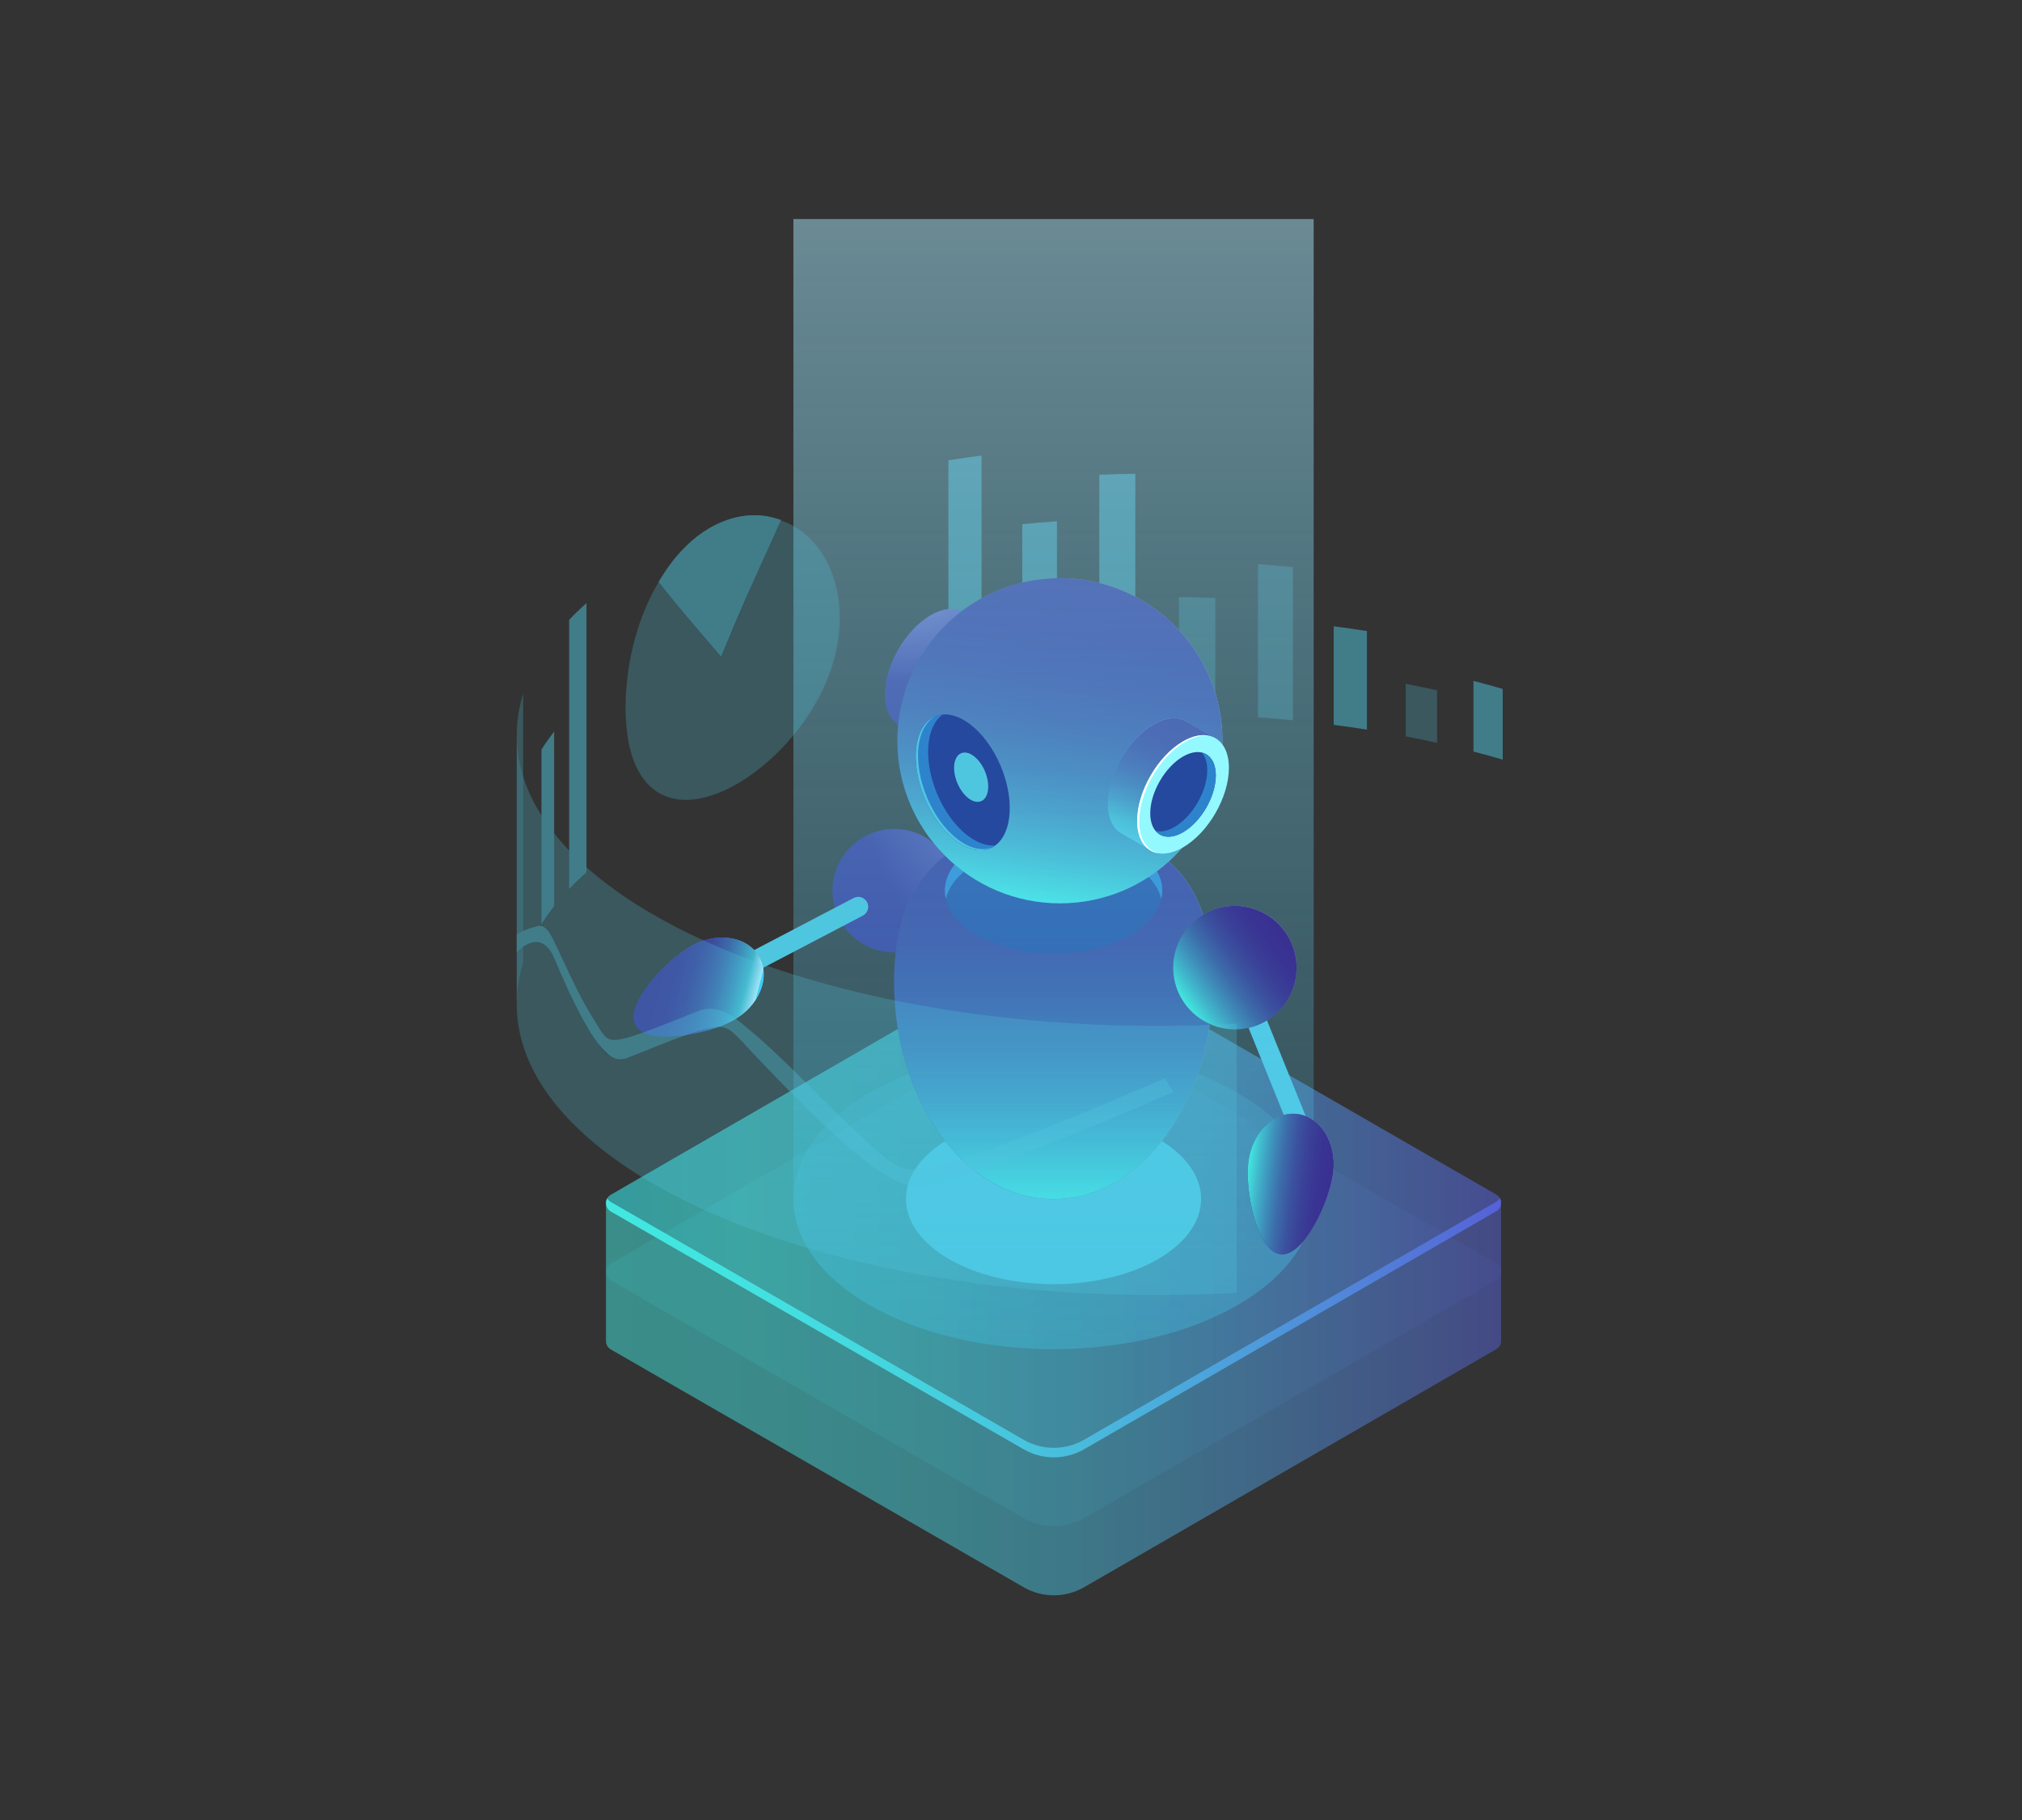 <svg xmlns="http://www.w3.org/2000/svg" width="360" height="324" viewBox="0 0 360 324" fill="none"><rect x="0" y="0" width="360" height="324" fill="#333333" stroke="none"/><g opacity="0.11"><path d="M181.412 183.001C185.19 180.82 189.843 180.817 193.622 182.995L266.394 224.913C267.54 225.575 267.54 227.228 266.394 227.889L193.016 270.255C189.682 272.179 185.575 272.179 182.241 270.255L108.75 227.929C107.604 227.267 107.604 225.614 108.75 224.953L181.412 183.001Z" fill="url(#paint0_linear_1897_7739)"></path></g><g opacity="0.11"><path d="M181.412 170.741C185.19 168.56 189.843 168.558 193.622 170.735L266.394 212.654C267.54 213.315 267.54 214.969 266.394 215.63L193.016 257.995C189.682 259.919 185.575 259.919 182.241 257.995L108.75 215.669C107.604 215.008 107.604 213.355 108.75 212.693L181.412 170.741Z" fill="url(#paint1_linear_1897_7739)"></path></g><g opacity="0.11"><path d="M181.412 170.741C185.19 168.56 189.843 168.558 193.622 170.735L266.394 212.654C267.54 213.315 267.54 214.969 266.394 215.63L193.016 257.995C189.682 259.919 185.575 259.919 182.241 257.995L108.75 215.669C107.604 215.008 107.604 213.355 108.75 212.693L181.412 170.741Z" fill="url(#paint2_linear_1897_7739)"></path></g><path d="M108.749 213.976L182.24 256.302C185.574 258.226 189.681 258.226 193.015 256.302L266.393 213.936C266.676 213.773 266.887 213.549 267.03 213.295C267.468 214.071 267.256 215.132 266.393 215.63L193.015 257.995C189.681 259.92 185.574 259.92 182.24 257.995L108.749 215.669C107.886 215.171 107.674 214.11 108.112 213.334C108.255 213.589 108.466 213.813 108.749 213.976Z" fill="url(#paint3_linear_1897_7739)"></path><path opacity="0.5" d="M108.75 212.693L181.412 170.741C185.189 168.56 189.843 168.558 193.622 170.735L266.394 212.654C266.967 212.984 267.253 213.563 267.253 214.142V238.703C267.253 239.282 266.967 239.861 266.394 240.191L193.016 282.557C189.682 284.481 185.575 284.481 182.241 282.557L108.75 240.231C108.177 239.9 107.891 239.322 107.891 238.743V214.182C107.891 213.602 108.177 213.024 108.75 212.693Z" fill="url(#paint4_linear_1897_7739)"></path><g opacity="0.5"><path d="M262.336 121.211C264.102 121.668 265.837 122.145 267.542 122.642V135.226C265.837 134.728 264.102 134.251 262.336 133.795V121.211Z" fill="#4FC6E0"></path><path opacity="0.5" d="M250.273 121.738C252.162 122.1 254.024 122.484 255.859 122.89V132.244C254.024 131.838 252.162 131.454 250.273 131.093V121.738Z" fill="#4FC6E0"></path><path d="M237.453 111.492C239.449 111.752 241.422 112.035 243.371 112.342V129.889C241.422 129.582 239.45 129.299 237.454 129.039V111.492H237.453Z" fill="#4FC6E0"></path><path opacity="0.5" d="M223.977 100.433C226.065 100.583 228.134 100.759 230.182 100.96V128.211C228.134 128.01 226.065 127.834 223.977 127.684V100.433Z" fill="#4FC6E0"></path><path opacity="0.5" d="M209.914 106.283C212.084 106.317 214.239 106.378 216.376 106.466V127.257C214.239 127.169 212.084 127.108 209.914 127.074V106.283Z" fill="#4FC6E0"></path><path d="M195.727 84.52C197.845 84.435 199.98 84.376 202.129 84.343V127.072C199.98 127.104 197.845 127.164 195.727 127.249V84.52Z" fill="#4FC6E0"></path><path d="M182.008 93.319C184.047 93.121 186.105 92.948 188.183 92.799V127.67C186.106 127.819 184.047 127.992 182.008 128.19V93.319Z" fill="#4FC6E0"></path><path d="M168.859 81.934C170.803 81.631 172.77 81.349 174.76 81.093V129.009C172.77 129.266 170.803 129.547 168.859 129.851V81.934Z" fill="#4FC6E0"></path></g><path opacity="0.2" d="M187.573 240.176C213.151 240.176 233.887 228.204 233.887 213.436C233.887 198.668 213.151 186.697 187.573 186.697C161.994 186.697 141.258 198.668 141.258 213.436C141.258 228.204 161.994 240.176 187.573 240.176Z" fill="#4FC6E0"></path><path d="M187.571 228.606C202.082 228.606 213.846 221.815 213.846 213.436C213.846 205.058 202.082 198.266 187.571 198.266C173.06 198.266 161.297 205.058 161.297 213.436C161.297 221.815 173.06 228.606 187.571 228.606Z" fill="#4FC6E0"></path><path d="M221.505 171.596L218.227 172.923L229.554 200.909L232.833 199.582L221.505 171.596Z" fill="#4FC6E0"></path><path d="M159.2 169.547C165.268 169.547 170.188 164.627 170.188 158.558C170.188 152.489 165.268 147.569 159.2 147.569C153.131 147.569 148.211 152.489 148.211 158.558C148.211 164.627 153.131 169.547 159.2 169.547Z" fill="url(#paint5_radial_1897_7739)"></path><path d="M215.939 174.813C215.939 196.144 203.236 213.436 187.567 213.436C171.898 213.436 159.195 196.144 159.195 174.813C159.195 153.482 171.898 147.09 187.567 147.09C203.236 147.089 215.939 153.482 215.939 174.813Z" fill="url(#paint6_radial_1897_7739)"></path><path d="M215.939 174.813C215.939 196.144 203.236 213.436 187.567 213.436C171.898 213.436 159.195 196.144 159.195 174.813C159.195 153.482 171.898 147.09 187.567 147.09C203.236 147.089 215.939 153.482 215.939 174.813Z" fill="url(#paint7_linear_1897_7739)"></path><path d="M187.575 169.738C198.269 169.738 206.938 164.732 206.938 158.558C206.938 152.383 198.269 147.378 187.575 147.378C176.88 147.378 168.211 152.383 168.211 158.558C168.211 164.732 176.88 169.738 187.575 169.738Z" fill="#25499E"></path><path d="M173.886 153.631C181.448 149.265 193.708 149.265 201.27 153.631C204.394 155.434 206.224 157.701 206.767 160.047C207.539 156.712 205.709 153.215 201.27 150.653C193.708 146.287 181.448 146.287 173.886 150.653C169.448 153.215 167.618 156.712 168.391 160.046C168.934 157.7 170.763 155.434 173.886 153.631Z" fill="#2E83CD"></path><path d="M165.224 131.992L168.727 125.957C170.787 123.819 172.434 120.981 173.27 118.128L176.818 112.015L171.716 109.086C171.553 108.975 171.382 108.877 171.204 108.792L171.201 108.791C169.751 108.104 167.823 108.288 165.706 109.51C161.196 112.114 157.539 118.447 157.539 123.655C157.539 126.258 158.452 128.087 159.929 128.941L159.931 128.942L165.224 131.992Z" fill="url(#paint8_radial_1897_7739)"></path><path d="M179.123 117.252C179.123 122.461 175.466 128.794 170.956 131.398C166.445 134.001 162.789 131.891 162.789 126.683C162.789 121.474 166.446 115.141 170.956 112.537C175.466 109.933 179.123 112.044 179.123 117.252Z" fill="#93F9FF"></path><path d="M188.71 160.81C204.691 160.81 217.646 147.855 217.646 131.874C217.646 115.893 204.691 102.937 188.71 102.937C172.729 102.937 159.773 115.893 159.773 131.874C159.773 147.855 172.729 160.81 188.71 160.81Z" fill="url(#paint9_radial_1897_7739)"></path><path d="M188.71 160.81C204.691 160.81 217.646 147.855 217.646 131.874C217.646 115.893 204.691 102.937 188.71 102.937C172.729 102.937 159.773 115.893 159.773 131.874C159.773 147.855 172.729 160.81 188.71 160.81Z" fill="url(#paint10_linear_1897_7739)"></path><path d="M204.896 151.444L208.399 145.408C210.459 143.271 212.106 140.432 212.942 137.579L216.49 131.467L211.388 128.537C211.224 128.427 211.054 128.328 210.876 128.244L210.873 128.242C209.422 127.555 207.495 127.739 205.378 128.96C200.868 131.564 197.211 137.898 197.211 143.106C197.211 145.708 198.124 147.538 199.601 148.391L199.603 148.393L204.896 151.444Z" fill="url(#paint11_radial_1897_7739)"></path><path d="M204.896 151.444L208.399 145.408C210.459 143.271 212.106 140.432 212.942 137.579L216.49 131.467L211.388 128.537C211.224 128.427 211.054 128.328 210.876 128.244L210.873 128.242C209.422 127.555 207.495 127.739 205.378 128.96C200.868 131.564 197.211 137.898 197.211 143.106C197.211 145.708 198.124 147.538 199.601 148.391L199.603 148.393L204.896 151.444Z" fill="url(#paint12_linear_1897_7739)"></path><path opacity="0.5" d="M141.258 39V213.436C141.258 220.279 145.78 227.122 154.823 232.344C172.911 242.786 202.235 242.787 220.322 232.344C229.313 227.153 233.83 220.359 233.881 213.555H233.887V39H141.258Z" fill="url(#paint13_linear_1897_7739)"></path><path d="M218.795 136.704C218.795 141.913 215.138 148.246 210.628 150.85C206.117 153.454 202.461 151.343 202.461 146.135C202.461 140.926 206.118 134.593 210.628 131.989C215.139 129.385 218.795 131.496 218.795 136.704Z" fill="#93F9FF"></path><path d="M202.837 146.202C202.837 140.994 206.494 134.66 211.004 132.056C212.567 131.154 214.027 130.819 215.267 130.981C213.95 130.69 212.352 130.994 210.628 131.989C206.118 134.593 202.461 140.927 202.461 146.135C202.461 149.538 204.023 151.619 206.364 151.925C204.234 151.454 202.837 149.42 202.837 146.202Z" fill="white"></path><path d="M216.464 138.049C216.464 141.772 213.851 146.299 210.627 148.16C207.403 150.021 204.789 148.513 204.789 144.79C204.789 141.067 207.403 136.54 210.627 134.679C213.851 132.818 216.464 134.326 216.464 138.049Z" fill="#25499E"></path><path d="M213.985 133.968C214.589 134.681 214.941 135.747 214.941 137.112C214.941 140.835 212.328 145.362 209.104 147.223C207.855 147.944 206.699 148.157 205.75 147.935C206.793 149.166 208.589 149.34 210.631 148.161C213.855 146.3 216.469 141.773 216.469 138.05C216.469 135.768 215.486 134.32 213.985 133.968Z" fill="#2E83CD"></path><path d="M176.306 151.016C180.052 149.457 180.899 142.933 178.198 136.444C175.497 129.956 170.271 125.96 166.525 127.52C162.779 129.079 161.932 135.603 164.633 142.091C167.333 148.58 172.56 152.576 176.306 151.016Z" fill="#25499E"></path><path d="M175.906 140.653C175.638 142.721 174.077 143.371 172.42 142.104C170.764 140.837 169.639 138.133 169.907 136.065C170.176 133.997 171.736 133.347 173.393 134.614C175.05 135.881 176.175 138.585 175.906 140.653Z" fill="#4FC6E0"></path><path d="M172.268 148.743C167.709 145.258 164.613 137.819 165.353 132.128C165.654 129.808 166.546 128.138 167.807 127.208C165.424 127.432 163.619 129.453 163.164 132.957C162.425 138.648 165.521 146.087 170.079 149.572C172.779 151.636 175.386 151.851 177.218 150.5C175.73 150.64 174.019 150.082 172.268 148.743Z" fill="#2E83CD"></path><path d="M170.471 149.387C165.913 145.902 162.817 138.463 163.556 132.772C163.898 130.138 165.003 128.342 166.543 127.518C164.8 128.235 163.535 130.104 163.164 132.958C162.425 138.649 165.521 146.087 170.079 149.573C172.527 151.444 174.896 151.791 176.682 150.834C174.948 151.547 172.744 151.124 170.471 149.387Z" fill="#4FC6E0"></path><path d="M230.637 174.392C229.459 180.346 223.677 184.216 217.724 183.037C211.77 181.858 207.9 176.077 209.079 170.123C210.257 164.17 216.039 160.299 221.992 161.478C227.946 162.657 231.816 168.438 230.637 174.392Z" fill="url(#paint14_radial_1897_7739)"></path><path d="M230.637 174.392C229.459 180.346 223.677 184.216 217.724 183.037C211.77 181.858 207.9 176.077 209.079 170.123C210.257 164.17 216.039 160.299 221.992 161.478C227.946 162.657 231.816 168.438 230.637 174.392Z" fill="url(#paint15_linear_1897_7739)"></path><path d="M237.377 208.666C236.753 213.888 232.142 223.778 227.968 223.28C223.794 222.782 221.639 212.084 222.262 206.863C222.886 201.641 226.774 197.812 230.947 198.31C235.121 198.808 237.999 203.445 237.377 208.666Z" fill="url(#paint16_radial_1897_7739)"></path><path d="M237.377 208.666C236.753 213.888 232.142 223.778 227.968 223.28C223.794 222.782 221.639 212.084 222.262 206.863C222.886 201.641 226.774 197.812 230.947 198.31C235.121 198.808 237.999 203.445 237.377 208.666Z" fill="url(#paint17_linear_1897_7739)"></path><path d="M130.122 175.071C129.485 175.071 128.869 174.726 128.554 174.123C128.1 173.257 128.435 172.189 129.3 171.736L151.989 159.862C152.856 159.409 153.924 159.745 154.376 160.61C154.83 161.475 154.495 162.543 153.63 162.996L130.941 174.87C130.679 175.007 130.398 175.071 130.122 175.071Z" fill="#4FC6E0"></path><path d="M130.52 181.662C125.909 184.19 115.18 186.185 113.16 182.499C111.14 178.813 118.593 170.842 123.204 168.314C127.815 165.786 133.191 166.725 135.211 170.411C137.232 174.097 135.132 179.134 130.52 181.662Z" fill="url(#paint18_radial_1897_7739)"></path><path d="M130.52 181.662C125.909 184.19 115.18 186.185 113.16 182.499C111.14 178.813 118.593 170.842 123.204 168.314C127.815 165.786 133.191 166.725 135.211 170.411C137.232 174.097 135.132 179.134 130.52 181.662Z" fill="url(#paint19_linear_1897_7739)"></path><g opacity="0.5"><path opacity="0.502" d="M129.111 92.685C145.54 87.739 155.317 106.353 145.716 124.301C137.569 139.531 117.71 150.533 112.515 134.536C109.459 125.125 111.991 102.062 127.534 93.361C123.345 95.526 120.271 98.59 117.255 103.604C122.987 110.656 123.455 111.232 128.403 116.924C134.263 103.079 134.741 101.948 139.074 92.584C135.69 91.408 132.711 91.438 129.111 92.685ZM128.795 92.806C128.886 92.77 128.977 92.735 129.069 92.701C128.977 92.735 128.886 92.77 128.795 92.806ZM128.402 92.965C128.506 92.921 128.611 92.878 128.716 92.837C128.611 92.879 128.507 92.922 128.402 92.965Z" fill="#4FC6E0"></path><path d="M101.336 110.338C102.297 109.33 103.325 108.34 104.42 107.366V155.283C103.326 156.256 102.297 157.246 101.336 158.254V110.338Z" fill="#4FC6E0"></path><path d="M96.406 133.432C97.084 132.36 97.835 131.302 98.657 130.26V161.327C97.835 162.369 97.083 163.427 96.406 164.499V133.432Z" fill="#4FC6E0"></path><path opacity="0.502" d="M92 169.547L92.05 169.658L92.109 166.511L92 166.344V169.547ZM92 178.814V130.897C92 130.591 92.006 130.284 92.018 129.976C92.102 127.788 92.484 125.634 93.146 123.521V171.438C92.484 173.55 92.102 175.704 92.018 177.893C92.006 178.2 92 178.507 92 178.814Z" fill="#4FC6E0"></path><path d="M92 169.547L92.05 169.658L92.109 166.511L92 166.344V169.547Z" fill="#4FC6E0"></path><path d="M127.584 93.335C127.566 93.344 127.549 93.352 127.531 93.361C127.548 93.352 127.566 93.344 127.584 93.335ZM129.066 92.7C129.08 92.695 129.094 92.69 129.108 92.685C129.095 92.691 129.081 92.696 129.066 92.7ZM128.014 93.134C127.995 93.143 127.975 93.152 127.956 93.16C127.975 93.152 127.994 93.143 128.014 93.134ZM128.714 92.837C128.717 92.835 128.721 92.834 128.724 92.833C128.726 92.832 128.73 92.83 128.734 92.829C128.736 92.828 128.74 92.826 128.744 92.825C128.747 92.824 128.75 92.822 128.753 92.821C128.757 92.82 128.76 92.818 128.763 92.817C128.767 92.816 128.77 92.814 128.773 92.813C128.777 92.812 128.78 92.811 128.783 92.809C128.786 92.808 128.79 92.806 128.793 92.805C128.766 92.816 128.74 92.827 128.714 92.837Z" fill="#4FC6E0"></path><path d="M128.397 92.965C133.749 90.735 137.614 92.078 139.069 92.583C132.943 106.084 132.303 107.494 128.397 116.923C122.361 109.903 121.433 108.824 117.25 103.603C118.433 101.637 122.034 95.651 128.397 92.965Z" fill="#4FC6E0"></path><path opacity="0.502" d="M166.422 210.832C161.492 212.295 158.328 209.301 157.172 208.414C148.125 200.752 140.198 191.405 131.119 183.777C128.436 181.522 126.792 182.455 125.861 182.703C108.932 189.419 108.932 189.419 106.216 185.319C101.243 176.514 101.07 175.802 98.763 170.298C98.236 169.041 96.445 167.138 95.647 167.239C91.849 168.31 92.353 169.088 92.001 169.546V166.343C96.478 164.617 96.94 164.41 98.763 168.578C107.128 186.327 108.598 185.933 110.547 185.473C128.366 178.348 128.143 178.866 132.683 183.586C140.54 191.765 156.381 207.688 161.275 208.957C162.775 209.152 165.164 208.938 166.576 208.579C183.776 202.818 190.599 199.195 207.432 191.944L208.94 194.389C202.711 197.106 183.879 204.515 166.548 209.973L166.422 210.832ZM220.183 230.153V182.237C214.892 182.536 209.491 182.669 204.006 182.625C141.735 182.132 92 159.06 92 130.898V178.814C92 206.976 141.736 230.048 204.006 230.541C209.491 230.584 214.893 230.451 220.183 230.153Z" fill="#4FC6E0"></path><path d="M166.422 210.832C161.987 211.968 157.797 213.04 131.715 184.98C128.413 181.662 128.413 181.662 111.474 188.414C109.551 188.881 106.645 189.586 98.637 170.483C96.164 164.841 92.04 169.495 92 169.546V166.344C93.4 165.548 93.495 165.494 95.599 164.901C95.984 164.793 96.404 164.812 96.758 164.996C97.321 165.287 97.89 165.95 98.879 168.057C103.492 177.885 103.492 177.885 106.815 183.261C108.774 186.166 108.774 186.166 124.672 179.855C125.758 179.563 128.019 178.955 131.426 181.673C141.002 189.311 148.794 198.865 158.247 206.635C161.795 209.159 163.936 210.681 207.431 191.945L208.939 194.389C202.71 197.106 183.753 205.376 166.422 210.832Z" fill="#4FC6E0"></path></g><defs><linearGradient id="paint0_linear_1897_7739" x1="267.253" y1="226.53" x2="107.891" y2="226.53" gradientUnits="userSpaceOnUse"><stop stop-color="#5761D7"></stop><stop offset="0.073" stop-color="#5472D8"></stop><stop offset="0.279" stop-color="#4E9CDB"></stop><stop offset="0.48" stop-color="#49BDDD"></stop><stop offset="0.671" stop-color="#45D5DF"></stop><stop offset="0.849" stop-color="#43E3E0"></stop><stop offset="1" stop-color="#42E8E0"></stop></linearGradient><linearGradient id="paint1_linear_1897_7739" x1="267.253" y1="214.271" x2="107.891" y2="214.271" gradientUnits="userSpaceOnUse"><stop stop-color="#494BA0"></stop><stop offset="0.849" stop-color="#43E3E0"></stop><stop offset="1" stop-color="#00AEEF"></stop></linearGradient><linearGradient id="paint2_linear_1897_7739" x1="267.253" y1="214.271" x2="107.891" y2="214.271" gradientUnits="userSpaceOnUse"><stop stop-color="#494BA0"></stop><stop offset="0.849" stop-color="#43E3E0"></stop><stop offset="1" stop-color="#00AEEF"></stop></linearGradient><linearGradient id="paint3_linear_1897_7739" x1="267.251" y1="236.367" x2="107.89" y2="236.367" gradientUnits="userSpaceOnUse"><stop stop-color="#5761D7"></stop><stop offset="0.073" stop-color="#5472D8"></stop><stop offset="0.279" stop-color="#4E9CDB"></stop><stop offset="0.48" stop-color="#49BDDD"></stop><stop offset="0.671" stop-color="#45D5DF"></stop><stop offset="0.849" stop-color="#43E3E0"></stop><stop offset="1" stop-color="#42E8E0"></stop></linearGradient><linearGradient id="paint4_linear_1897_7739" x1="267.253" y1="226.552" x2="107.89" y2="226.552" gradientUnits="userSpaceOnUse"><stop stop-color="#5761D7"></stop><stop offset="0.073" stop-color="#5472D8"></stop><stop offset="0.279" stop-color="#4E9CDB"></stop><stop offset="0.48" stop-color="#49BDDD"></stop><stop offset="0.671" stop-color="#45D5DF"></stop><stop offset="0.849" stop-color="#43E3E0"></stop><stop offset="1" stop-color="#42E8E0"></stop></linearGradient><radialGradient id="paint5_radial_1897_7739" cx="0" cy="0" r="1" gradientUnits="userSpaceOnUse" gradientTransform="translate(211.759 123.45) rotate(11.198) scale(63.432 63.433)"><stop stop-color="#C0BFF6"></stop><stop offset="1" stop-color="#393091"></stop></radialGradient><radialGradient id="paint6_radial_1897_7739" cx="0" cy="0" r="1" gradientUnits="userSpaceOnUse" gradientTransform="translate(204.307 169.025) scale(48.759 66.374)"><stop stop-color="#C0BFF6"></stop><stop offset="1" stop-color="#393091"></stop></radialGradient><linearGradient id="paint7_linear_1897_7739" x1="187.567" y1="213.436" x2="187.567" y2="147.09" gradientUnits="userSpaceOnUse"><stop stop-color="#42E8E0"></stop><stop offset="0.005" stop-color="#42E6DF"></stop><stop offset="0.136" stop-color="#40B6CB"></stop><stop offset="0.271" stop-color="#3E8DB9"></stop><stop offset="0.407" stop-color="#3C6BAA"></stop><stop offset="0.547" stop-color="#3B519F"></stop><stop offset="0.689" stop-color="#3A3F97"></stop><stop offset="0.838" stop-color="#393493"></stop><stop offset="1" stop-color="#393091"></stop></linearGradient><radialGradient id="paint8_radial_1897_7739" cx="0" cy="0" r="1" gradientUnits="userSpaceOnUse" gradientTransform="translate(159.008 86.957) scale(34.336 34.337)"><stop stop-color="#C0BFF6"></stop><stop offset="1" stop-color="#393091"></stop></radialGradient><radialGradient id="paint9_radial_1897_7739" cx="0" cy="0" r="1" gradientUnits="userSpaceOnUse" gradientTransform="translate(206.768 127.587) scale(48.908 48.909)"><stop stop-color="#C0BFF6"></stop><stop offset="1" stop-color="#393091"></stop></radialGradient><linearGradient id="paint10_linear_1897_7739" x1="184.682" y1="160.533" x2="192.737" y2="103.216" gradientUnits="userSpaceOnUse"><stop stop-color="#42E8E0"></stop><stop offset="0.005" stop-color="#42E6DF"></stop><stop offset="0.136" stop-color="#40B6CB"></stop><stop offset="0.271" stop-color="#3E8DB9"></stop><stop offset="0.407" stop-color="#3C6BAA"></stop><stop offset="0.547" stop-color="#3B519F"></stop><stop offset="0.689" stop-color="#3A3F97"></stop><stop offset="0.838" stop-color="#393493"></stop><stop offset="1" stop-color="#393091"></stop></linearGradient><radialGradient id="paint11_radial_1897_7739" cx="0" cy="0" r="1" gradientUnits="userSpaceOnUse" gradientTransform="translate(206.37 127.067) scale(23.227 23.227)"><stop stop-color="#C0BFF6"></stop><stop offset="1" stop-color="#393091"></stop></radialGradient><linearGradient id="paint12_linear_1897_7739" x1="201.693" y1="150.278" x2="209.855" y2="127.854" gradientUnits="userSpaceOnUse"><stop stop-color="#4FC6E0"></stop><stop offset="0.136" stop-color="#40B6CB"></stop><stop offset="0.271" stop-color="#3E8DB9"></stop><stop offset="0.407" stop-color="#3C6BAA"></stop><stop offset="0.547" stop-color="#3B519F"></stop><stop offset="0.689" stop-color="#3A3F97"></stop><stop offset="0.838" stop-color="#393493"></stop><stop offset="1" stop-color="#393091"></stop></linearGradient><linearGradient id="paint13_linear_1897_7739" x1="187.572" y1="240.176" x2="187.572" y2="39" gradientUnits="userSpaceOnUse"><stop stop-color="#36D0FF" stop-opacity="0.3"></stop><stop offset="1" stop-color="#A2E1F4"></stop></linearGradient><radialGradient id="paint14_radial_1897_7739" cx="0" cy="0" r="1" gradientUnits="userSpaceOnUse" gradientTransform="translate(226.369 165.086) rotate(11.198) scale(22.926 22.926)"><stop stop-color="#C0BFF6"></stop><stop offset="1" stop-color="#393091"></stop></radialGradient><linearGradient id="paint15_linear_1897_7739" x1="210.968" y1="178.717" x2="228.748" y2="165.798" gradientUnits="userSpaceOnUse"><stop stop-color="#42E8E0"></stop><stop offset="0.005" stop-color="#42E6DF"></stop><stop offset="0.136" stop-color="#40B6CB"></stop><stop offset="0.271" stop-color="#3E8DB9"></stop><stop offset="0.407" stop-color="#3C6BAA"></stop><stop offset="0.547" stop-color="#3B519F"></stop><stop offset="0.689" stop-color="#3A3F97"></stop><stop offset="0.838" stop-color="#393493"></stop><stop offset="1" stop-color="#393091"></stop></linearGradient><radialGradient id="paint16_radial_1897_7739" cx="0" cy="0" r="1" gradientUnits="userSpaceOnUse" gradientTransform="translate(240.234 199.981) rotate(6.803) scale(19.49 32.105)"><stop stop-color="#C0BFF6"></stop><stop offset="1" stop-color="#393091"></stop></radialGradient><linearGradient id="paint17_linear_1897_7739" x1="221.9" y1="209.893" x2="237.015" y2="211.697" gradientUnits="userSpaceOnUse"><stop stop-color="#42E8E0"></stop><stop offset="0.005" stop-color="#42E6DF"></stop><stop offset="0.136" stop-color="#40B6CB"></stop><stop offset="0.271" stop-color="#3E8DB9"></stop><stop offset="0.407" stop-color="#3C6BAA"></stop><stop offset="0.547" stop-color="#3B519F"></stop><stop offset="0.689" stop-color="#3A3F97"></stop><stop offset="0.838" stop-color="#393493"></stop><stop offset="1" stop-color="#393091"></stop></linearGradient><radialGradient id="paint18_radial_1897_7739" cx="0" cy="0" r="1" gradientUnits="userSpaceOnUse" gradientTransform="translate(144.094 168.617) rotate(61.271) scale(19.49 32.106)"><stop stop-color="#C0BFF6"></stop><stop offset="1" stop-color="#393091"></stop></radialGradient><linearGradient id="paint19_linear_1897_7739" x1="135.048" y1="176.145" x2="118.231" y2="171.828" gradientUnits="userSpaceOnUse"><stop stop-color="#36D0FF"></stop><stop offset="0.005" stop-color="#B8EEFF"></stop><stop offset="0.136" stop-color="#40B6CB"></stop><stop offset="0.271" stop-color="#3E8DB9"></stop><stop offset="0.407" stop-color="#3C6BAA"></stop><stop offset="0.547" stop-color="#3B519F"></stop><stop offset="0.689" stop-color="#3A3F97"></stop><stop offset="0.838" stop-color="#393493"></stop><stop offset="1" stop-color="#393091"></stop></linearGradient></defs></svg>